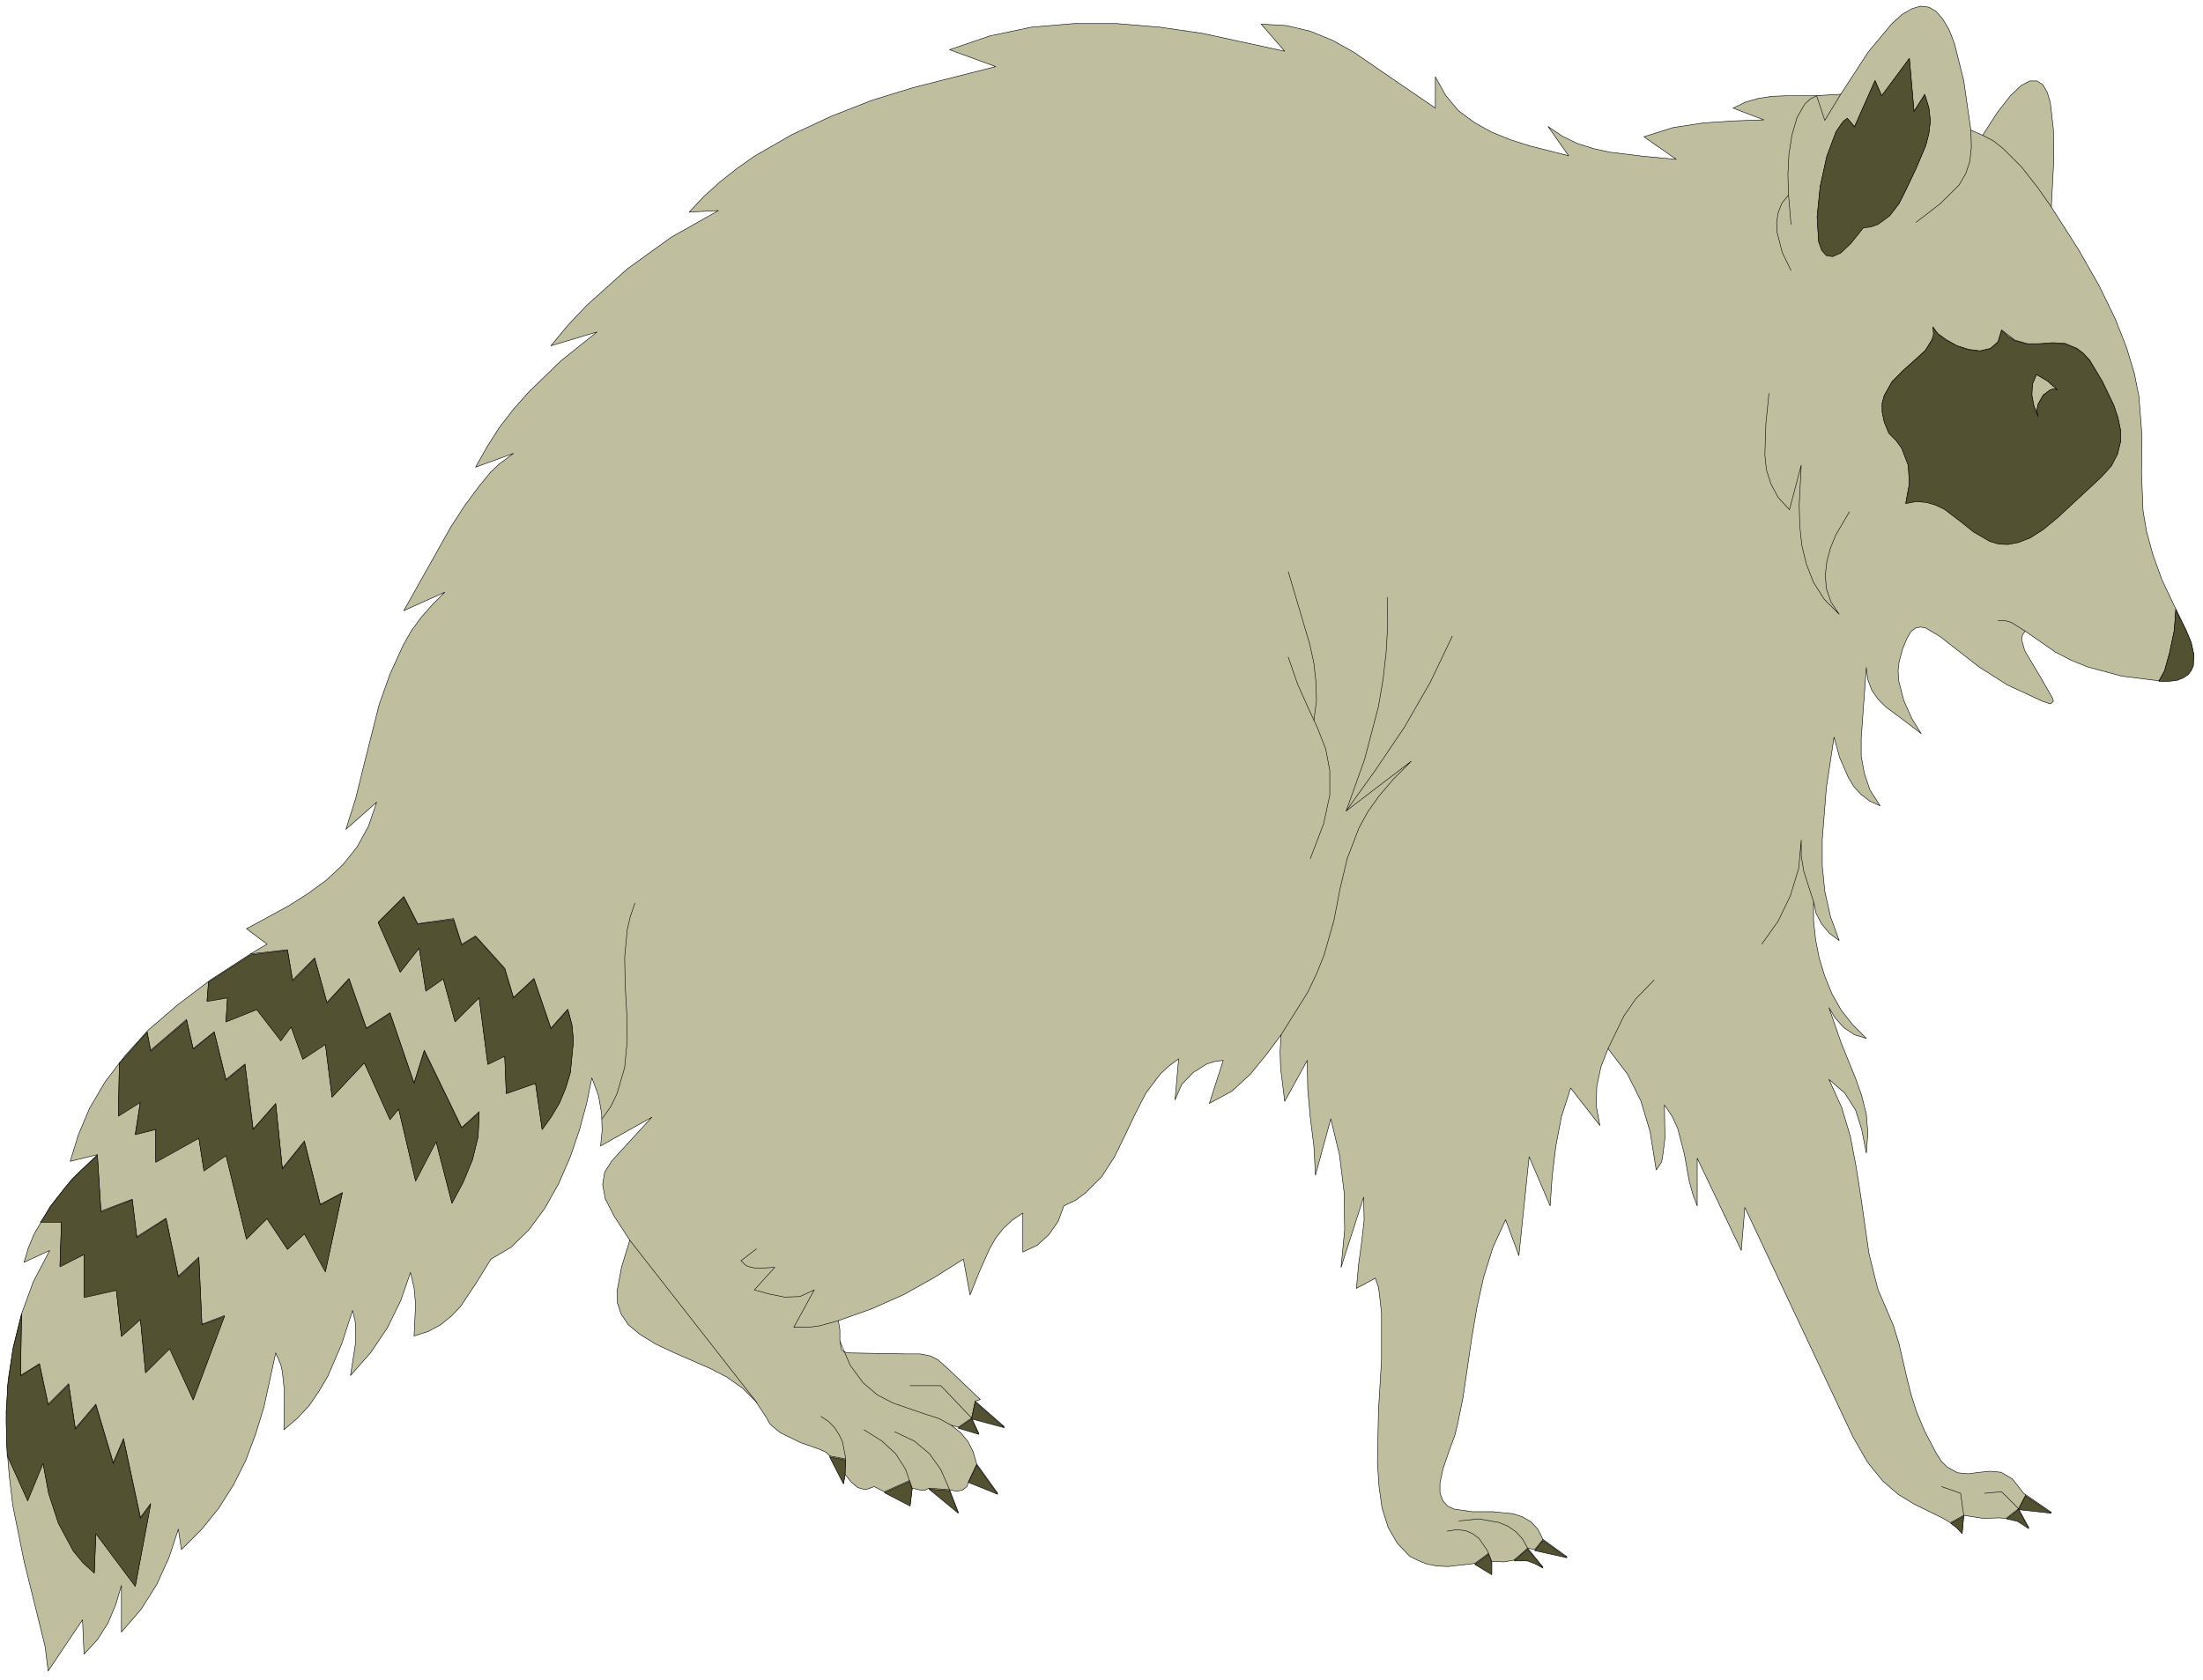 <?xml version="1.0" encoding="UTF-8" standalone="no"?>
<svg
   xmlns:dc="http://purl.org/dc/elements/1.1/"
   xmlns:cc="http://creativecommons.org/ns#"
   xmlns:rdf="http://www.w3.org/1999/02/22-rdf-syntax-ns#"
   xmlns:svg="http://www.w3.org/2000/svg"
   xmlns="http://www.w3.org/2000/svg"
   xmlns:sodipodi="http://sodipodi.sourceforge.net/DTD/sodipodi-0.dtd"
   xmlns:inkscape="http://www.inkscape.org/namespaces/inkscape"
   version="1.0"
   width="75.812mm"
   height="57.82mm"
   id="svg134"
   sodipodi:docname="CS000247.WMF">
  <sodipodi:namedview
     pagecolor="#ffffff"
     bordercolor="#666666"
     borderopacity="1"
     objecttolerance="10"
     gridtolerance="10"
     guidetolerance="10"
     inkscape:pageopacity="0"
     inkscape:pageshadow="2"
     inkscape:window-width="640"
     inkscape:window-height="480"
     id="namedview136" />
  <defs
     id="defs6">
    <clipPath
       clipPathUnits="userSpaceOnUse"
       id="clipWmfPath1">
      <path
         d="M 0,0 L 286.4,0 L 286.4,218.4 L 0,218.4 z"
         id="path2" />
    </clipPath>
    <pattern
       id="WMFhbasepattern"
       patternUnits="userSpaceOnUse"
       width="6"
       height="6"
       x="0"
       y="0" />
  </defs>
  <path
     style="fill:#bfbfa0;fill-rule:evenodd;fill-opacity:1;stroke:none;"
     clip-path="url(#clipWmfPath1)"
     d="  M 6.265,217.4   L 5.865,214.201   L 4.666,209.336   L 3.133,203.138   L 1.666,195.874   L 1.2,191.941   L 0.866,187.876   L 0.8,183.677   L 1.066,179.479   L 1.733,175.213   L 2.799,170.948   L 4.332,166.749   L 6.465,162.684   L 3.133,164.217   L 3.666,162.417   L 4.399,160.618   L 6.532,156.952   L 9.331,153.42   L 12.664,150.221   L 9.131,151.087   L 10.198,147.622   L 11.664,144.156   L 13.663,140.757   L 16.196,137.425   L 19.262,134.026   L 23.061,130.76   L 27.46,127.428   L 32.592,124.095   L 34.725,122.829   L 32.059,120.83   L 37.458,117.897   L 39.991,116.298   L 42.457,114.498   L 44.59,112.499   L 46.456,110.166   L 47.922,107.501   L 48.989,104.368   L 44.99,107.9   L 46.256,103.902   L 47.256,99.836   L 49.322,91.639   L 50.722,87.707   L 52.454,83.908   L 53.521,82.042   L 54.787,80.309   L 56.254,78.643   L 57.853,77.043   L 52.521,79.442   L 58.586,68.646   L 60.386,65.847   L 62.319,63.247   L 63.852,61.381   L 64.918,60.382   L 66.784,58.982   L 61.852,60.781   L 63.319,58.182   L 64.918,55.65   L 66.718,53.317   L 68.717,51.051   L 72.983,46.919   L 77.649,43.187   L 71.65,44.986   L 73.916,42.254   L 76.316,39.721   L 81.581,34.989   L 87.313,30.857   L 93.445,27.392   L 89.646,27.592   L 91.579,25.526   L 93.645,23.659   L 95.844,21.927   L 98.111,20.327   L 102.976,17.528   L 108.108,15.129   L 113.374,13.063   L 118.772,11.397   L 129.503,8.664   L 123.505,6.465   L 128.77,4.665   L 134.169,3.532   L 139.701,3.066   L 145.233,3.066   L 150.832,3.532   L 156.364,4.332   L 167.094,6.665   L 164.028,3.132   L 167.361,3.332   L 170.427,4.065   L 173.36,5.265   L 176.092,6.798   L 181.424,10.463   L 186.69,14.062   L 186.69,9.997   L 188.023,12.396   L 189.689,14.396   L 191.755,15.928   L 194.022,17.195   L 196.488,18.194   L 199.02,18.994   L 204.019,20.26   L 201.353,16.462   L 203.219,17.728   L 205.152,18.661   L 207.218,19.327   L 209.351,19.794   L 213.684,20.327   L 218.016,20.727   L 213.817,17.795   L 217.616,16.595   L 221.548,15.995   L 225.548,15.729   L 229.413,15.595   L 225.414,14.062   L 227.08,13.263   L 228.747,12.796   L 230.48,12.53   L 232.279,12.463   L 235.878,12.463   L 239.411,12.263   L 243.01,6.731   L 246.076,3.066   L 247.409,1.866   L 248.675,1.133   L 249.809,0.8   L 250.875,0.933   L 251.808,1.466   L 252.675,2.466   L 253.474,3.799   L 254.208,5.665   L 255.407,10.463   L 256.34,16.928   L 257.873,17.595   L 259.806,14.596   L 261.472,12.463   L 262.872,11.13   L 264.005,10.53   L 264.938,10.53   L 265.672,10.997   L 266.271,11.996   L 266.671,13.329   L 267.071,16.795   L 267.138,20.594   L 266.805,26.925   L 270.337,32.457   L 273.07,37.255   L 275.136,41.521   L 276.602,45.253   L 277.602,48.585   L 278.202,51.584   L 278.602,56.783   L 278.535,61.515   L 278.735,66.446   L 279.202,69.179   L 280.002,72.111   L 281.201,75.444   L 283.001,79.242   L 284.334,81.975   L 285,83.574   L 285.334,85.107   L 285.267,86.574   L 285,87.173   L 284.6,87.707   L 284.001,88.106   L 283.201,88.44   L 282.134,88.573   L 280.801,88.573   L 276.002,87.973   L 271.537,86.774   L 269.404,85.907   L 267.338,84.841   L 263.405,82.108   L 263.072,82.575   L 262.939,83.175   L 263.339,84.641   L 265.405,88.106   L 267.005,90.906   L 267.071,91.239   L 266.871,91.439   L 266.671,91.572   L 265.672,91.239   L 261.073,89.106   L 257.407,86.774   L 252.275,82.775   L 250.475,81.708   L 249.809,81.575   L 249.142,81.708   L 248.542,82.175   L 248.009,83.108   L 247.476,84.374   L 247.009,86.107   L 246.876,87.24   L 246.943,88.506   L 247.609,91.106   L 248.675,93.505   L 249.875,95.438   L 247.609,93.705   L 245.276,91.972   L 244.276,90.972   L 243.477,89.839   L 242.943,88.44   L 242.744,86.84   L 242.41,91.439   L 242.077,96.037   L 242.077,98.37   L 242.477,100.569   L 243.21,102.769   L 244.543,104.835   L 243.21,104.235   L 242.077,103.368   L 241.144,102.369   L 240.411,101.169   L 239.278,98.57   L 238.544,95.904   L 237.545,102.502   L 237.012,109.233   L 237.012,112.632   L 237.345,115.965   L 238.078,119.23   L 239.211,122.363   L 237.945,121.43   L 236.945,120.23   L 236.212,118.83   L 235.878,117.298   L 235.878,119.763   L 236.145,122.229   L 236.612,124.629   L 237.345,127.028   L 238.278,129.294   L 239.478,131.427   L 241.011,133.359   L 242.744,135.092   L 241.211,134.626   L 239.811,133.693   L 238.678,132.426   L 237.878,131.093   L 239.478,135.692   L 241.344,140.291   L 242.144,142.556   L 242.744,144.956   L 242.943,147.422   L 242.744,150.021   L 242.144,146.955   L 241.344,144.423   L 239.944,142.223   L 237.878,140.424   L 239.544,144.089   L 240.677,147.888   L 241.41,151.754   L 242.01,155.553   L 243.077,163.017   L 243.943,166.549   L 244.276,167.815   L 245.143,169.815   L 246.276,172.481   L 247.009,174.88   L 248.009,179.212   L 248.542,181.345   L 249.275,183.677   L 250.342,186.21   L 251.875,189.142   L 252.541,190.142   L 253.274,190.875   L 254.607,191.608   L 256.007,191.741   L 257.473,191.542   L 258.873,191.408   L 260.273,191.542   L 261.739,192.408   L 263.205,194.274   L 266.805,196.74   L 262.539,196.273   L 263.872,198.739   L 262.872,198.006   L 261.872,197.606   L 260.006,197.473   L 257.94,197.54   L 255.407,197.14   L 255.207,199.406   L 254.074,198.339   L 252.608,197.473   L 248.942,195.674   L 246.876,194.407   L 244.876,192.675   L 242.877,190.209   L 241.011,186.943   L 226.947,157.085   L 226.481,162.684   L 220.749,150.687   L 220.749,156.885   L 220.149,155.286   L 219.682,153.553   L 219.082,150.154   L 218.216,146.822   L 217.483,145.222   L 216.483,143.756   L 216.55,148.088   L 216.283,150.221   L 216.15,151.021   L 216.083,151.221   L 215.417,152.22   L 214.617,147.222   L 213.417,143.223   L 211.684,139.757   L 209.151,136.425   L 208.218,138.824   L 207.685,141.357   L 207.618,143.889   L 208.085,146.422   L 204.286,141.557   L 203.086,145.289   L 202.353,149.154   L 201.886,153.02   L 201.62,156.885   L 198.887,150.487   L 197.554,163.35   L 195.821,158.685   L 194.155,162.35   L 192.955,166.216   L 192.089,170.148   L 191.422,174.08   L 190.289,181.811   L 189.556,185.41   L 189.223,186.743   L 188.489,188.742   L 187.69,191.075   L 187.29,192.941   L 187.29,194.274   L 187.69,195.274   L 188.29,195.94   L 189.156,196.34   L 191.489,196.673   L 194.155,196.673   L 196.821,196.94   L 198.021,197.34   L 199.154,198.006   L 200.02,198.939   L 200.687,200.272   L 203.819,202.538   L 198.687,201.405   L 200.687,203.871   L 199.62,203.271   L 198.687,203.005   L 197.087,202.938   L 195.621,203.205   L 194.022,203.138   L 194.022,204.738   L 191.822,203.405   L 188.356,203.804   L 186.89,203.738   L 185.557,203.471   L 184.424,203.005   L 183.357,202.472   L 181.758,200.805   L 180.558,198.739   L 179.758,196.207   L 179.358,193.341   L 179.158,190.209   L 179.292,183.544   L 179.692,176.879   L 179.692,170.881   L 179.425,168.415   L 179.292,167.482   L 178.892,166.283   L 176.426,167.616   L 176.692,164.616   L 177.092,161.684   L 177.425,158.752   L 177.359,155.752   L 174.426,164.883   L 174.893,160.018   L 174.826,155.153   L 174.226,150.287   L 173.093,145.556   L 171.094,152.887   L 170.894,149.154   L 170.427,145.422   L 170.094,141.757   L 170.027,137.958   L 167.094,143.29   L 166.561,138.958   L 166.495,136.825   L 166.628,134.626   L 164.695,137.225   L 162.629,139.757   L 160.229,141.957   L 157.297,143.556   L 159.096,137.958   L 158.03,138.091   L 156.963,138.424   L 155.164,139.557   L 153.698,141.09   L 152.831,143.09   L 153.298,137.758   L 152.031,138.691   L 150.898,139.757   L 149.032,142.223   L 147.632,144.956   L 146.299,147.755   L 144.966,150.487   L 143.3,153.087   L 141.167,155.219   L 139.901,156.152   L 138.368,156.885   L 137.635,158.885   L 136.435,160.618   L 134.902,162.017   L 133.036,162.884   L 133.036,157.819   L 131.636,158.752   L 130.503,159.818   L 129.503,161.084   L 128.703,162.484   L 127.37,165.483   L 126.171,168.482   L 125.304,163.817   L 121.505,166.216   L 117.573,168.415   L 113.374,170.281   L 109.041,171.814   L 109.241,173.014   L 109.241,174.413   L 109.441,175.546   L 109.774,175.88   L 110.374,176.013   L 117.773,176.146   L 119.705,176.146   L 121.038,176.413   L 122.038,176.946   L 123.238,178.012   L 127.504,182.078   L 126.837,182.278   L 130.636,185.61   L 126.371,184.477   L 127.304,186.476   L 123.705,185.41   L 124.971,186.41   L 125.904,187.543   L 126.571,188.876   L 127.037,190.475   L 129.77,194.274   L 125.971,192.741   L 125.771,193.408   L 125.171,193.874   L 124.371,194.007   L 123.505,193.808   L 124.638,196.74   L 120.839,193.608   L 120.305,193.874   L 119.772,193.874   L 118.639,193.608   L 118.372,195.807   L 113.707,193.408   L 112.574,193.808   L 111.574,193.541   L 110.708,192.808   L 109.908,191.808   L 109.708,192.941   L 107.908,189.409   L 107.442,188.942   L 106.575,188.542   L 104.109,187.676   L 101.51,186.41   L 100.443,185.543   L 100.11,185.21   L 99.71,184.477   L 98.31,182.344   L 96.578,180.612   L 94.511,179.145   L 92.312,178.012   L 87.58,175.946   L 85.313,174.88   L 83.247,173.614   L 81.714,172.347   L 80.781,170.948   L 80.315,169.548   L 80.248,168.015   L 80.848,164.816   L 81.914,161.351   L 79.915,158.285   L 78.715,155.952   L 78.382,154.086   L 78.648,152.487   L 79.581,151.021   L 80.981,149.488   L 84.78,145.356   L 78.115,149.088   L 78.315,147.088   L 78.248,144.889   L 77.849,142.556   L 76.982,140.224   L 76.316,143.49   L 75.382,146.955   L 74.183,150.487   L 72.65,154.02   L 70.85,157.219   L 68.784,160.018   L 66.451,162.284   L 63.852,163.817   L 61.919,166.949   L 59.919,169.948   L 58.72,171.214   L 57.32,172.347   L 55.72,173.214   L 53.854,173.814   L 54.054,169.682   L 53.854,167.549   L 53.388,165.549   L 52.121,169.215   L 50.388,172.747   L 48.189,176.013   L 45.589,178.945   L 46.256,174.68   L 46.256,172.614   L 46.189,171.881   L 45.856,170.481   L 44.456,174.813   L 42.657,179.012   L 41.524,180.945   L 40.257,182.811   L 38.724,184.477   L 36.925,186.01   L 36.991,180.945   L 36.725,178.479   L 36.525,177.546   L 35.858,176.013   L 34.325,183.077   L 33.259,186.543   L 31.993,189.942   L 30.393,193.141   L 28.46,196.207   L 26.194,199.006   L 23.595,201.605   L 23.195,198.939   L 21.995,202.605   L 20.395,206.137   L 18.329,209.403   L 15.796,212.335   L 15.796,206.27   L 15.063,208.736   L 14.063,211.136   L 12.664,213.335   L 10.931,215.201   L 10.731,210.736   L 6.265,217.4  z "
     id="path8" />
  <path
     style="fill:none;stroke:#000000;stroke-width:0.067px;stroke-linecap:round;stroke-linejoin:round;stroke-miterlimit:4;stroke-dasharray:none;stroke-opacity:1;"
     clip-path="url(#clipWmfPath1)"
     d="  M 6.265,217.4   L 5.865,214.201   L 4.666,209.336   L 3.133,203.138   L 1.666,195.874   L 1.2,191.941   L 0.866,187.876   L 0.8,183.677   L 1.066,179.479   L 1.733,175.213   L 2.799,170.948   L 4.332,166.749   L 6.465,162.684   L 3.133,164.217   L 3.666,162.417   L 4.399,160.618   L 6.532,156.952   L 9.331,153.42   L 12.664,150.221   L 9.131,151.087   L 10.198,147.622   L 11.664,144.156   L 13.663,140.757   L 16.196,137.425   L 19.262,134.026   L 23.061,130.76   L 27.46,127.428   L 32.592,124.095   L 34.725,122.829   L 32.059,120.83   L 37.458,117.897   L 39.991,116.298   L 42.457,114.498   L 44.59,112.499   L 46.456,110.166   L 47.922,107.501   L 48.989,104.368   L 44.99,107.9   L 46.256,103.902   L 47.256,99.836   L 49.322,91.639   L 50.722,87.707   L 52.454,83.908   L 53.521,82.042   L 54.787,80.309   L 56.254,78.643   L 57.853,77.043   L 52.521,79.442   L 58.586,68.646   L 60.386,65.847   L 62.319,63.247   L 63.852,61.381   L 64.918,60.382   L 66.784,58.982   L 61.852,60.781   L 63.319,58.182   L 64.918,55.65   L 66.718,53.317   L 68.717,51.051   L 72.983,46.919   L 77.649,43.187   L 71.65,44.986   L 73.916,42.254   L 76.316,39.721   L 81.581,34.989   L 87.313,30.857   L 93.445,27.392   L 89.646,27.592   L 91.579,25.526   L 93.645,23.659   L 95.844,21.927   L 98.111,20.327   L 102.976,17.528   L 108.108,15.129   L 113.374,13.063   L 118.772,11.397   L 129.503,8.664   L 123.505,6.465   L 128.77,4.665   L 134.169,3.532   L 139.701,3.066   L 145.233,3.066   L 150.832,3.532   L 156.364,4.332   L 167.094,6.665   L 164.028,3.132   L 167.361,3.332   L 170.427,4.065   L 173.36,5.265   L 176.092,6.798   L 181.424,10.463   L 186.69,14.062   L 186.69,9.997   L 188.023,12.396   L 189.689,14.396   L 191.755,15.928   L 194.022,17.195   L 196.488,18.194   L 199.02,18.994   L 204.019,20.26   L 201.353,16.462   L 203.219,17.728   L 205.152,18.661   L 207.218,19.327   L 209.351,19.794   L 213.684,20.327   L 218.016,20.727   L 213.817,17.795   L 217.616,16.595   L 221.548,15.995   L 225.548,15.729   L 229.413,15.595   L 225.414,14.062   L 227.08,13.263   L 228.747,12.796   L 230.48,12.53   L 232.279,12.463   L 235.878,12.463   L 239.411,12.263   L 243.01,6.731   L 246.076,3.066   L 247.409,1.866   L 248.675,1.133   L 249.809,0.8   L 250.875,0.933   L 251.808,1.466   L 252.675,2.466   L 253.474,3.799   L 254.208,5.665   L 255.407,10.463   L 256.34,16.928   L 257.873,17.595   L 259.806,14.596   L 261.472,12.463   L 262.872,11.13   L 264.005,10.53   L 264.938,10.53   L 265.672,10.997   L 266.271,11.996   L 266.671,13.329   L 267.071,16.795   L 267.138,20.594   L 266.805,26.925   L 270.337,32.457   L 273.07,37.255   L 275.136,41.521   L 276.602,45.253   L 277.602,48.585   L 278.202,51.584   L 278.602,56.783   L 278.535,61.515   L 278.735,66.446   L 279.202,69.179   L 280.002,72.111   L 281.201,75.444   L 283.001,79.242   L 284.334,81.975   L 285,83.574   L 285.334,85.107   L 285.267,86.574   L 285,87.173   L 284.6,87.707   L 284.001,88.106   L 283.201,88.44   L 282.134,88.573   L 280.801,88.573   L 276.002,87.973   L 271.537,86.774   L 269.404,85.907   L 267.338,84.841   L 263.405,82.108   L 263.072,82.575   L 262.939,83.175   L 263.339,84.641   L 265.405,88.106   L 267.005,90.906   L 267.071,91.239   L 266.871,91.439   L 266.671,91.572   L 265.672,91.239   L 261.073,89.106   L 257.407,86.774   L 252.275,82.775   L 250.475,81.708   L 249.809,81.575   L 249.142,81.708   L 248.542,82.175   L 248.009,83.108   L 247.476,84.374   L 247.009,86.107   L 246.876,87.24   L 246.943,88.506   L 247.609,91.106   L 248.675,93.505   L 249.875,95.438   L 247.609,93.705   L 245.276,91.972   L 244.276,90.972   L 243.477,89.839   L 242.943,88.44   L 242.744,86.84   L 242.41,91.439   L 242.077,96.037   L 242.077,98.37   L 242.477,100.569   L 243.21,102.769   L 244.543,104.835   L 243.21,104.235   L 242.077,103.368   L 241.144,102.369   L 240.411,101.169   L 239.278,98.57   L 238.544,95.904   L 237.545,102.502   L 237.012,109.233   L 237.012,112.632   L 237.345,115.965   L 238.078,119.23   L 239.211,122.363   L 237.945,121.43   L 236.945,120.23   L 236.212,118.83   L 235.878,117.298   L 235.878,119.763   L 236.145,122.229   L 236.612,124.629   L 237.345,127.028   L 238.278,129.294   L 239.478,131.427   L 241.011,133.359   L 242.744,135.092   L 241.211,134.626   L 239.811,133.693   L 238.678,132.426   L 237.878,131.093   L 239.478,135.692   L 241.344,140.291   L 242.144,142.556   L 242.744,144.956   L 242.943,147.422   L 242.744,150.021   L 242.144,146.955   L 241.344,144.423   L 239.944,142.223   L 237.878,140.424   L 239.544,144.089   L 240.677,147.888   L 241.41,151.754   L 242.01,155.553   L 243.077,163.017   L 243.943,166.549   L 244.276,167.815   L 245.143,169.815   L 246.276,172.481   L 247.009,174.88   L 248.009,179.212   L 248.542,181.345   L 249.275,183.677   L 250.342,186.21   L 251.875,189.142   L 252.541,190.142   L 253.274,190.875   L 254.607,191.608   L 256.007,191.741   L 257.473,191.542   L 258.873,191.408   L 260.273,191.542   L 261.739,192.408   L 263.205,194.274   L 266.805,196.74   L 262.539,196.273   L 263.872,198.739   L 262.872,198.006   L 261.872,197.606   L 260.006,197.473   L 257.94,197.54   L 255.407,197.14   L 255.207,199.406   L 254.074,198.339   L 252.608,197.473   L 248.942,195.674   L 246.876,194.407   L 244.876,192.675   L 242.877,190.209   L 241.011,186.943   L 226.947,157.085   L 226.481,162.684   L 220.749,150.687   L 220.749,156.885   L 220.149,155.286   L 219.682,153.553   L 219.082,150.154   L 218.216,146.822   L 217.483,145.222   L 216.483,143.756   L 216.55,148.088   L 216.283,150.221   L 216.15,151.021   L 216.083,151.221   L 215.417,152.22   L 214.617,147.222   L 213.417,143.223   L 211.684,139.757   L 209.151,136.425   L 208.218,138.824   L 207.685,141.357   L 207.618,143.889   L 208.085,146.422   L 204.286,141.557   L 203.086,145.289   L 202.353,149.154   L 201.886,153.02   L 201.62,156.885   L 198.887,150.487   L 197.554,163.35   L 195.821,158.685   L 194.155,162.35   L 192.955,166.216   L 192.089,170.148   L 191.422,174.08   L 190.289,181.811   L 189.556,185.41   L 189.223,186.743   L 188.489,188.742   L 187.69,191.075   L 187.29,192.941   L 187.29,194.274   L 187.69,195.274   L 188.29,195.94   L 189.156,196.34   L 191.489,196.673   L 194.155,196.673   L 196.821,196.94   L 198.021,197.34   L 199.154,198.006   L 200.02,198.939   L 200.687,200.272   L 203.819,202.538   L 198.687,201.405   L 200.687,203.871   L 199.62,203.271   L 198.687,203.005   L 197.087,202.938   L 195.621,203.205   L 194.022,203.138   L 194.022,204.738   L 191.822,203.405   L 188.356,203.804   L 186.89,203.738   L 185.557,203.471   L 184.424,203.005   L 183.357,202.472   L 181.758,200.805   L 180.558,198.739   L 179.758,196.207   L 179.358,193.341   L 179.158,190.209   L 179.292,183.544   L 179.692,176.879   L 179.692,170.881   L 179.425,168.415   L 179.292,167.482   L 178.892,166.283   L 176.426,167.616   L 176.692,164.616   L 177.092,161.684   L 177.425,158.752   L 177.359,155.752   L 174.426,164.883   L 174.893,160.018   L 174.826,155.153   L 174.226,150.287   L 173.093,145.556   L 171.094,152.887   L 170.894,149.154   L 170.427,145.422   L 170.094,141.757   L 170.027,137.958   L 167.094,143.29   L 166.561,138.958   L 166.495,136.825   L 166.628,134.626   L 164.695,137.225   L 162.629,139.757   L 160.229,141.957   L 157.297,143.556   L 159.096,137.958   L 158.03,138.091   L 156.963,138.424   L 155.164,139.557   L 153.698,141.09   L 152.831,143.09   L 153.298,137.758   L 152.031,138.691   L 150.898,139.757   L 149.032,142.223   L 147.632,144.956   L 146.299,147.755   L 144.966,150.487   L 143.3,153.087   L 141.167,155.219   L 139.901,156.152   L 138.368,156.885   L 137.635,158.885   L 136.435,160.618   L 134.902,162.017   L 133.036,162.884   L 133.036,157.819   L 131.636,158.752   L 130.503,159.818   L 129.503,161.084   L 128.703,162.484   L 127.37,165.483   L 126.171,168.482   L 125.304,163.817   L 121.505,166.216   L 117.573,168.415   L 113.374,170.281   L 109.041,171.814   L 109.241,173.014   L 109.241,174.413   L 109.441,175.546   L 109.774,175.88   L 110.374,176.013   L 117.773,176.146   L 119.705,176.146   L 121.038,176.413   L 122.038,176.946   L 123.238,178.012   L 127.504,182.078   L 126.837,182.278   L 130.636,185.61   L 126.371,184.477   L 127.304,186.476   L 123.705,185.41   L 124.971,186.41   L 125.904,187.543   L 126.571,188.876   L 127.037,190.475   L 129.77,194.274   L 125.971,192.741   L 125.771,193.408   L 125.171,193.874   L 124.371,194.007   L 123.505,193.808   L 124.638,196.74   L 120.839,193.608   L 120.305,193.874   L 119.772,193.874   L 118.639,193.608   L 118.372,195.807   L 113.707,193.408   L 112.574,193.808   L 111.574,193.541   L 110.708,192.808   L 109.908,191.808   L 109.708,192.941   L 107.908,189.409   L 107.442,188.942   L 106.575,188.542   L 104.109,187.676   L 101.51,186.41   L 100.443,185.543   L 100.11,185.21   L 99.71,184.477   L 98.31,182.344   L 96.578,180.612   L 94.511,179.145   L 92.312,178.012   L 87.58,175.946   L 85.313,174.88   L 83.247,173.614   L 81.714,172.347   L 80.781,170.948   L 80.315,169.548   L 80.248,168.015   L 80.848,164.816   L 81.914,161.351   L 79.915,158.285   L 78.715,155.952   L 78.382,154.086   L 78.648,152.487   L 79.581,151.021   L 80.981,149.488   L 84.78,145.356   L 78.115,149.088   L 78.315,147.088   L 78.248,144.889   L 77.849,142.556   L 76.982,140.224   L 76.316,143.49   L 75.382,146.955   L 74.183,150.487   L 72.65,154.02   L 70.85,157.219   L 68.784,160.018   L 66.451,162.284   L 63.852,163.817   L 61.919,166.949   L 59.919,169.948   L 58.72,171.214   L 57.32,172.347   L 55.72,173.214   L 53.854,173.814   L 54.054,169.682   L 53.854,167.549   L 53.388,165.549   L 52.121,169.215   L 50.388,172.747   L 48.189,176.013   L 45.589,178.945   L 46.256,174.68   L 46.256,172.614   L 46.189,171.881   L 45.856,170.481   L 44.456,174.813   L 42.657,179.012   L 41.524,180.945   L 40.257,182.811   L 38.724,184.477   L 36.925,186.01   L 36.991,180.945   L 36.725,178.479   L 36.525,177.546   L 35.858,176.013   L 34.325,183.077   L 33.259,186.543   L 31.993,189.942   L 30.393,193.141   L 28.46,196.207   L 26.194,199.006   L 23.595,201.605   L 23.195,198.939   L 21.995,202.605   L 20.395,206.137   L 18.329,209.403   L 15.796,212.335   L 15.796,206.27   L 15.063,208.736   L 14.063,211.136   L 12.664,213.335   L 10.931,215.201   L 10.731,210.736   L 6.265,217.4  z "
     id="path10" />
  <path
     style="fill:none;stroke:#000000;stroke-width:0.067px;stroke-linecap:round;stroke-linejoin:round;stroke-miterlimit:4;stroke-dasharray:none;stroke-opacity:1;"
     clip-path="url(#clipWmfPath1)"
     d="  M 2.799,170.948   L 2.666,178.945   L 5.132,177.413   L 6.265,182.678   L 8.931,180.012   L 9.798,185.81   L 12.464,182.678   L 14.73,190.275   L 16.063,187.143   L 18.262,197.406   L 19.595,195.607   L 17.596,206.27   L 12.464,199.406   L 12.264,204.538   L 10.797,203.205   L 9.531,201.672   L 7.598,198.073   L 6.332,194.207   L 5.599,190.275   L 3.599,195.14   L 0.933,189.276  "
     id="path12" />
  <path
     style="fill:none;stroke:#000000;stroke-width:0.067px;stroke-linecap:round;stroke-linejoin:round;stroke-miterlimit:4;stroke-dasharray:none;stroke-opacity:1;"
     clip-path="url(#clipWmfPath1)"
     d="  M 5.265,158.885   L 7.998,158.885   L 7.798,164.683   L 10.931,163.15   L 10.931,168.682   L 15.13,167.815   L 15.796,173.814   L 18.262,171.548   L 18.929,178.479   L 22.062,175.346   L 25.127,182.078   L 29.193,171.148   L 26.261,172.281   L 25.861,163.55   L 23.195,166.016   L 21.595,158.485   L 17.796,160.884   L 17.196,156.019   L 13.13,157.552   L 12.664,150.221  "
     id="path14" />
  <path
     style="fill:none;stroke:#000000;stroke-width:0.067px;stroke-linecap:round;stroke-linejoin:round;stroke-miterlimit:4;stroke-dasharray:none;stroke-opacity:1;"
     clip-path="url(#clipWmfPath1)"
     d="  M 15.53,138.224   L 15.396,145.089   L 18.262,143.29   L 17.596,147.555   L 20.262,146.889   L 20.262,151.087   L 25.861,148.022   L 26.527,152.22   L 29.393,150.221   L 32.059,161.151   L 34.725,158.485   L 37.391,162.484   L 39.591,160.418   L 42.323,165.35   L 44.523,155.153   L 41.657,156.686   L 39.591,148.421   L 36.725,152.02   L 35.858,143.556   L 32.926,146.889   L 31.859,138.424   L 29.393,140.424   L 27.86,134.226   L 25.127,136.425   L 24.261,132.626   L 19.595,136.625   L 19.129,134.226  "
     id="path16" />
  <path
     style="fill:none;stroke:#000000;stroke-width:0.067px;stroke-linecap:round;stroke-linejoin:round;stroke-miterlimit:4;stroke-dasharray:none;stroke-opacity:1;"
     clip-path="url(#clipWmfPath1)"
     d="  M 32.592,124.095   L 37.391,123.562   L 38.058,127.494   L 40.924,124.629   L 42.523,130.427   L 45.389,127.294   L 47.656,133.759   L 50.722,131.76   L 53.854,140.89   L 55.187,136.625   L 60.053,146.689   L 62.319,144.623   L 62.186,147.822   L 61.452,150.821   L 60.253,153.686   L 58.786,156.486   L 56.72,148.421   L 54.054,153.553   L 51.855,144.223   L 50.722,145.556   L 47.389,138.224   L 43.19,142.69   L 42.323,135.759   L 39.391,137.758   L 37.858,133.493   L 36.525,135.292   L 33.392,131.293   L 29.393,132.893   L 29.593,129.76   L 26.927,130.16   L 27.127,127.694  "
     id="path18" />
  <path
     style="fill:none;stroke:#000000;stroke-width:0.067px;stroke-linecap:round;stroke-linejoin:round;stroke-miterlimit:4;stroke-dasharray:none;stroke-opacity:1;"
     clip-path="url(#clipWmfPath1)"
     d="  M 49.189,119.963   L 52.521,116.631   L 54.321,120.163   L 58.986,119.497   L 60.053,122.829   L 61.852,121.763   L 65.651,125.962   L 66.784,129.76   L 69.451,127.294   L 71.65,133.759   L 73.849,131.293   L 74.383,133.293   L 74.583,135.359   L 74.183,139.491   L 73.583,141.49   L 72.783,143.423   L 71.717,145.222   L 70.517,146.889   L 69.65,140.89   L 65.851,142.223   L 65.651,137.291   L 63.452,138.424   L 62.319,129.76   L 59.186,132.893   L 57.653,127.294   L 55.387,128.827   L 54.521,123.296   L 52.055,126.428   L 49.189,119.963  z "
     id="path20" />
  <path
     style="fill:none;stroke:#000000;stroke-width:0.067px;stroke-linecap:round;stroke-linejoin:round;stroke-miterlimit:4;stroke-dasharray:none;stroke-opacity:1;"
     clip-path="url(#clipWmfPath1)"
     d="  M 82.581,117.497   L 81.981,119.23   L 81.581,120.963   L 81.248,124.562   L 81.314,128.161   L 81.514,131.76   L 81.581,135.359   L 81.248,138.891   L 80.248,142.29   L 79.448,143.956   L 78.315,145.556  "
     id="path22" />
  <path
     style="fill:none;stroke:#000000;stroke-width:0.067px;stroke-linecap:round;stroke-linejoin:round;stroke-miterlimit:4;stroke-dasharray:none;stroke-opacity:1;"
     clip-path="url(#clipWmfPath1)"
     d="  M 81.914,161.351   L 98.444,182.478  "
     id="path24" />
  <path
     style="fill:none;stroke:#000000;stroke-width:0.067px;stroke-linecap:round;stroke-linejoin:round;stroke-miterlimit:4;stroke-dasharray:none;stroke-opacity:1;"
     clip-path="url(#clipWmfPath1)"
     d="  M 106.775,184.277   L 107.775,184.944   L 108.508,185.677   L 109.108,186.61   L 109.575,187.543   L 109.974,189.609   L 109.908,191.808  "
     id="path26" />
  <path
     style="fill:none;stroke:#000000;stroke-width:0.067px;stroke-linecap:round;stroke-linejoin:round;stroke-miterlimit:4;stroke-dasharray:none;stroke-opacity:1;"
     clip-path="url(#clipWmfPath1)"
     d="  M 107.908,189.409   L 109.974,189.809  "
     id="path28" />
  <path
     style="fill:none;stroke:#000000;stroke-width:0.067px;stroke-linecap:round;stroke-linejoin:round;stroke-miterlimit:4;stroke-dasharray:none;stroke-opacity:1;"
     clip-path="url(#clipWmfPath1)"
     d="  M 115.04,194.074   L 118.306,192.608  "
     id="path30" />
  <path
     style="fill:none;stroke:#000000;stroke-width:0.067px;stroke-linecap:round;stroke-linejoin:round;stroke-miterlimit:4;stroke-dasharray:none;stroke-opacity:1;"
     clip-path="url(#clipWmfPath1)"
     d="  M 118.639,193.608   L 117.773,191.142   L 116.506,189.142   L 114.707,187.476   L 112.374,186.01  "
     id="path32" />
  <path
     style="fill:none;stroke:#000000;stroke-width:0.067px;stroke-linecap:round;stroke-linejoin:round;stroke-miterlimit:4;stroke-dasharray:none;stroke-opacity:1;"
     clip-path="url(#clipWmfPath1)"
     d="  M 116.373,186.276   L 118.906,187.476   L 120.905,189.142   L 122.372,191.208   L 123.505,193.808   L 120.839,193.608  "
     id="path34" />
  <path
     style="fill:none;stroke:#000000;stroke-width:0.067px;stroke-linecap:round;stroke-linejoin:round;stroke-miterlimit:4;stroke-dasharray:none;stroke-opacity:1;"
     clip-path="url(#clipWmfPath1)"
     d="  M 125.971,192.741   L 127.037,190.475  "
     id="path36" />
  <path
     style="fill:none;stroke:#000000;stroke-width:0.067px;stroke-linecap:round;stroke-linejoin:round;stroke-miterlimit:4;stroke-dasharray:none;stroke-opacity:1;"
     clip-path="url(#clipWmfPath1)"
     d="  M 126.837,182.278   L 126.371,184.477   L 124.638,185.677  "
     id="path38" />
  <path
     style="fill:none;stroke:#000000;stroke-width:0.067px;stroke-linecap:round;stroke-linejoin:round;stroke-miterlimit:4;stroke-dasharray:none;stroke-opacity:1;"
     clip-path="url(#clipWmfPath1)"
     d="  M 126.371,184.477   L 122.372,180.278   L 118.372,180.278  "
     id="path40" />
  <path
     style="fill:none;stroke:#000000;stroke-width:0.067px;stroke-linecap:round;stroke-linejoin:round;stroke-miterlimit:4;stroke-dasharray:none;stroke-opacity:1;"
     clip-path="url(#clipWmfPath1)"
     d="  M 123.705,185.41   L 122.105,184.544   L 120.239,183.944   L 116.173,182.544   L 114.107,181.478   L 112.241,179.878   L 110.574,177.612   L 109.241,174.48  "
     id="path42" />
  <path
     style="fill:none;stroke:#000000;stroke-width:0.067px;stroke-linecap:round;stroke-linejoin:round;stroke-miterlimit:4;stroke-dasharray:none;stroke-opacity:1;"
     clip-path="url(#clipWmfPath1)"
     d="  M 109.041,171.814   L 106.642,172.481   L 105.176,172.681   L 103.243,172.681   L 105.909,167.815   L 104.042,168.682   L 102.043,168.749   L 100.043,168.349   L 98.111,167.815   L 100.777,164.883   L 98.377,165.016   L 97.244,164.75   L 96.911,164.55   L 96.378,164.017   L 98.377,162.484  "
     id="path44" />
  <path
     style="fill:none;stroke:#000000;stroke-width:0.067px;stroke-linecap:round;stroke-linejoin:round;stroke-miterlimit:4;stroke-dasharray:none;stroke-opacity:1;"
     clip-path="url(#clipWmfPath1)"
     d="  M 166.628,134.626   L 170.094,129.094   L 171.293,126.561   L 172.227,124.229   L 173.493,119.763   L 174.293,115.631   L 175.226,111.699   L 176.759,107.7   L 177.892,105.634   L 179.358,103.568   L 181.224,101.369   L 183.557,99.036   L 175.093,105.501   L 178.958,100.103   L 182.691,94.571   L 186.023,88.773   L 188.889,82.775  "
     id="path46" />
  <path
     style="fill:none;stroke:#000000;stroke-width:0.067px;stroke-linecap:round;stroke-linejoin:round;stroke-miterlimit:4;stroke-dasharray:none;stroke-opacity:1;"
     clip-path="url(#clipWmfPath1)"
     d="  M 180.425,77.71   L 180.491,81.309   L 180.291,84.841   L 179.891,88.373   L 179.292,91.905   L 177.492,98.77   L 175.093,105.501  "
     id="path48" />
  <path
     style="fill:none;stroke:#000000;stroke-width:0.067px;stroke-linecap:round;stroke-linejoin:round;stroke-miterlimit:4;stroke-dasharray:none;stroke-opacity:1;"
     clip-path="url(#clipWmfPath1)"
     d="  M 170.427,111.699   L 172.16,107.167   L 172.96,103.435   L 172.96,100.236   L 172.427,97.437   L 171.36,94.704   L 170.094,91.972   L 168.761,88.973   L 167.561,85.507  "
     id="path50" />
  <path
     style="fill:none;stroke:#000000;stroke-width:0.067px;stroke-linecap:round;stroke-linejoin:round;stroke-miterlimit:4;stroke-dasharray:none;stroke-opacity:1;"
     clip-path="url(#clipWmfPath1)"
     d="  M 170.894,93.705   L 171.227,91.172   L 171.16,88.706   L 170.894,86.307   L 170.36,83.841   L 168.961,79.109   L 167.561,74.377  "
     id="path52" />
  <path
     style="fill:none;stroke:#000000;stroke-width:0.067px;stroke-linecap:round;stroke-linejoin:round;stroke-miterlimit:4;stroke-dasharray:none;stroke-opacity:1;"
     clip-path="url(#clipWmfPath1)"
     d="  M 215.15,127.494   L 212.75,129.96   L 211.218,132.16   L 209.151,136.425  "
     id="path54" />
  <path
     style="fill:none;stroke:#000000;stroke-width:0.067px;stroke-linecap:round;stroke-linejoin:round;stroke-miterlimit:4;stroke-dasharray:none;stroke-opacity:1;"
     clip-path="url(#clipWmfPath1)"
     d="  M 188.223,199.206   L 189.489,199.006   L 190.622,199.139   L 191.555,199.539   L 192.355,200.139   L 193.422,201.672   L 194.022,203.138  "
     id="path56" />
  <path
     style="fill:none;stroke:#000000;stroke-width:0.067px;stroke-linecap:round;stroke-linejoin:round;stroke-miterlimit:4;stroke-dasharray:none;stroke-opacity:1;"
     clip-path="url(#clipWmfPath1)"
     d="  M 193.622,202.072   L 191.822,203.405  "
     id="path58" />
  <path
     style="fill:none;stroke:#000000;stroke-width:0.067px;stroke-linecap:round;stroke-linejoin:round;stroke-miterlimit:4;stroke-dasharray:none;stroke-opacity:1;"
     clip-path="url(#clipWmfPath1)"
     d="  M 196.954,202.938   L 198.687,201.405   L 198.021,200.206   L 197.154,199.273   L 196.088,198.539   L 194.955,198.073   L 192.355,197.606   L 189.756,197.873  "
     id="path60" />
  <path
     style="fill:none;stroke:#000000;stroke-width:0.067px;stroke-linecap:round;stroke-linejoin:round;stroke-miterlimit:4;stroke-dasharray:none;stroke-opacity:1;"
     clip-path="url(#clipWmfPath1)"
     d="  M 199.62,201.605   L 200.687,200.272  "
     id="path62" />
  <path
     style="fill:none;stroke:#000000;stroke-width:0.067px;stroke-linecap:round;stroke-linejoin:round;stroke-miterlimit:4;stroke-dasharray:none;stroke-opacity:1;"
     clip-path="url(#clipWmfPath1)"
     d="  M 252.541,193.408   L 255.007,194.274   L 255.407,197.14   L 253.741,198.073  "
     id="path64" />
  <path
     style="fill:none;stroke:#000000;stroke-width:0.067px;stroke-linecap:round;stroke-linejoin:round;stroke-miterlimit:4;stroke-dasharray:none;stroke-opacity:1;"
     clip-path="url(#clipWmfPath1)"
     d="  M 261.006,197.473   L 262.539,196.273   L 263.472,194.474  "
     id="path66" />
  <path
     style="fill:none;stroke:#000000;stroke-width:0.067px;stroke-linecap:round;stroke-linejoin:round;stroke-miterlimit:4;stroke-dasharray:none;stroke-opacity:1;"
     clip-path="url(#clipWmfPath1)"
     d="  M 262.539,196.273   L 260.339,194.074   L 258.14,194.274  "
     id="path68" />
  <path
     style="fill:none;stroke:#000000;stroke-width:0.067px;stroke-linecap:round;stroke-linejoin:round;stroke-miterlimit:4;stroke-dasharray:none;stroke-opacity:1;"
     clip-path="url(#clipWmfPath1)"
     d="  M 229.147,122.829   L 231.28,119.83   L 232.879,116.498   L 233.946,112.966   L 234.279,109.3   L 234.279,111.366   L 234.612,113.365   L 235.878,117.298  "
     id="path70" />
  <path
     style="fill:none;stroke:#000000;stroke-width:0.067px;stroke-linecap:round;stroke-linejoin:round;stroke-miterlimit:4;stroke-dasharray:none;stroke-opacity:1;"
     clip-path="url(#clipWmfPath1)"
     d="  M 230.08,51.184   L 229.68,55.117   L 229.547,59.182   L 229.747,61.115   L 230.346,62.981   L 231.28,64.714   L 232.746,66.313   L 234.279,60.515   L 234.012,65.647   L 234.079,68.312   L 234.345,70.912   L 234.945,73.378   L 235.878,75.777   L 237.278,77.976   L 239.211,79.909   L 238.145,78.309   L 237.545,76.577   L 237.411,74.844   L 237.611,73.044   L 238.078,71.312   L 238.744,69.645   L 240.544,66.58  "
     id="path72" />
  <path
     style="fill:none;stroke:#000000;stroke-width:0.067px;stroke-linecap:round;stroke-linejoin:round;stroke-miterlimit:4;stroke-dasharray:none;stroke-opacity:1;"
     clip-path="url(#clipWmfPath1)"
     d="  M 259.873,80.775   L 260.673,80.709   L 261.606,80.975   L 263.405,82.108  "
     id="path74" />
  <path
     style="fill:none;stroke:#000000;stroke-width:0.067px;stroke-linecap:round;stroke-linejoin:round;stroke-miterlimit:4;stroke-dasharray:none;stroke-opacity:1;"
     clip-path="url(#clipWmfPath1)"
     d="  M 280.801,88.573   L 281.534,87.24   L 282.201,84.841   L 282.801,81.975   L 283.001,79.242  "
     id="path76" />
  <path
     style="fill:none;stroke:#000000;stroke-width:0.067px;stroke-linecap:round;stroke-linejoin:round;stroke-miterlimit:4;stroke-dasharray:none;stroke-opacity:1;"
     clip-path="url(#clipWmfPath1)"
     d="  M 247.876,65.447   L 248.342,62.914   L 248.209,60.515   L 247.342,58.249   L 246.609,57.249   L 245.676,56.316   L 245.076,54.85   L 244.81,53.584   L 244.81,52.451   L 245.076,51.451   L 246.076,49.652   L 247.476,48.252   L 250.408,45.586   L 251.275,44.187   L 251.541,43.653   L 251.608,43.453   L 251.408,42.52   L 252.008,43.387   L 253.141,44.187   L 254.541,44.986   L 256.074,45.453   L 257.54,45.653   L 258.873,45.32   L 259.873,44.453   L 260.339,42.92   L 262.072,44.253   L 263.739,44.72   L 265.338,44.72   L 266.938,44.586   L 268.538,44.653   L 270.137,45.32   L 270.937,45.919   L 271.803,46.852   L 273.47,49.652   L 274.936,52.717   L 275.469,54.317   L 275.802,55.916   L 275.802,57.449   L 275.403,59.049   L 274.603,60.582   L 273.27,62.048   L 267.671,67.246   L 265.738,68.846   L 264.072,69.912   L 262.539,70.512   L 261.139,70.778   L 259.94,70.712   L 258.806,70.379   L 256.74,69.179   L 254.807,67.646   L 252.874,66.18   L 251.741,65.647   L 250.608,65.313   L 249.275,65.18   L 247.876,65.447  z "
     id="path78" />
  <path
     style="fill:none;stroke:#000000;stroke-width:0.067px;stroke-linecap:round;stroke-linejoin:round;stroke-miterlimit:4;stroke-dasharray:none;stroke-opacity:1;"
     clip-path="url(#clipWmfPath1)"
     d="  M 267.604,50.718   L 267.138,50.585   L 266.671,50.718   L 265.738,51.384   L 265.072,52.584   L 264.938,53.317   L 265.072,54.117   L 266.071,55.316   L 266.738,55.716   L 267.404,55.85   L 268.071,55.65   L 268.804,55.183   L 269.471,54.383   L 270.137,53.184   L 267.604,50.718   L 266.338,49.585   L 264.872,48.718   L 263.939,48.385  "
     id="path80" />
  <path
     style="fill:none;stroke:#000000;stroke-width:0.067px;stroke-linecap:round;stroke-linejoin:round;stroke-miterlimit:4;stroke-dasharray:none;stroke-opacity:1;"
     clip-path="url(#clipWmfPath1)"
     d="  M 264.872,48.718   L 264.338,49.985   L 264.272,51.384   L 264.538,52.784   L 265.072,54.117  "
     id="path82" />
  <path
     style="fill:none;stroke:#000000;stroke-width:0.067px;stroke-linecap:round;stroke-linejoin:round;stroke-miterlimit:4;stroke-dasharray:none;stroke-opacity:1;"
     clip-path="url(#clipWmfPath1)"
     d="  M 242.344,29.591   L 240.744,31.59   L 239.411,32.857   L 238.345,33.323   L 237.545,33.19   L 236.945,32.523   L 236.545,31.39   L 236.345,28.191   L 236.745,24.259   L 237.611,20.327   L 238.811,17.128   L 239.544,16.062   L 239.811,15.729   L 240.277,15.395   L 241.211,16.462   L 243.877,10.463   L 244.743,12.463   L 248.342,7.598   L 248.942,14.462   L 250.342,12.263   L 250.875,13.996   L 251.075,15.729   L 250.875,17.328   L 250.475,18.928   L 249.209,21.927   L 247.876,24.726   L 247.009,26.459   L 245.809,27.991   L 244.276,29.124   L 243.343,29.458   L 242.344,29.591  z "
     id="path84" />
  <path
     style="fill:none;stroke:#000000;stroke-width:0.067px;stroke-linecap:round;stroke-linejoin:round;stroke-miterlimit:4;stroke-dasharray:none;stroke-opacity:1;"
     clip-path="url(#clipWmfPath1)"
     d="  M 249.209,28.925   L 252.408,26.459   L 254.807,24.059   L 255.674,22.593   L 256.207,20.994   L 256.407,19.127   L 256.34,16.928  "
     id="path86" />
  <path
     style="fill:none;stroke:#000000;stroke-width:0.067px;stroke-linecap:round;stroke-linejoin:round;stroke-miterlimit:4;stroke-dasharray:none;stroke-opacity:1;"
     clip-path="url(#clipWmfPath1)"
     d="  M 257.873,17.595   L 259.273,18.328   L 260.539,19.327   L 262.939,21.727   L 265.072,24.459   L 266.805,26.925  "
     id="path88" />
  <path
     style="fill:none;stroke:#000000;stroke-width:0.067px;stroke-linecap:round;stroke-linejoin:round;stroke-miterlimit:4;stroke-dasharray:none;stroke-opacity:1;"
     clip-path="url(#clipWmfPath1)"
     d="  M 239.411,12.263   L 237.345,15.662   L 236.278,12.463   L 235.479,12.863   L 234.745,13.529   L 233.746,15.262   L 233.079,17.528   L 232.679,20.061   L 232.546,22.66   L 232.613,25.192   L 232.946,29.191  "
     id="path90" />
  <path
     style="fill:none;stroke:#000000;stroke-width:0.067px;stroke-linecap:round;stroke-linejoin:round;stroke-miterlimit:4;stroke-dasharray:none;stroke-opacity:1;"
     clip-path="url(#clipWmfPath1)"
     d="  M 232.613,25.392   L 231.746,26.459   L 231.28,27.658   L 231.08,28.925   L 231.146,30.257   L 231.813,32.857   L 232.946,35.189  "
     id="path92" />
  <path
     style="fill:#525233;fill-rule:evenodd;fill-opacity:1;stroke:none;"
     clip-path="url(#clipWmfPath1)"
     d="  M 0.933,189.342   L 0.8,184.877   L 1,180.278   L 1.666,175.613   L 2.799,171.014   L 2.666,179.012   L 5.132,177.479   L 6.265,182.811   L 8.931,180.145   L 9.798,185.943   L 12.464,182.811   L 14.73,190.409   L 16.063,187.276   L 18.262,197.54   L 19.595,195.74   L 17.596,206.404   L 12.464,199.539   L 12.264,204.671   L 10.797,203.338   L 9.531,201.805   L 7.598,198.206   L 6.332,194.341   L 5.599,190.409   L 3.599,195.274   L 0.933,189.342  z    M 5.265,159.018   L 6.798,156.686   L 8.531,154.42   L 10.531,152.287   L 12.664,150.354   L 13.13,157.685   L 17.196,156.086   L 17.796,161.018   L 21.595,158.552   L 23.195,166.149   L 25.861,163.683   L 26.261,172.347   L 29.193,171.281   L 25.127,182.144   L 22.062,175.48   L 18.929,178.612   L 18.262,171.681   L 15.796,173.88   L 15.13,167.882   L 10.931,168.815   L 10.931,163.217   L 7.798,164.816   L 7.998,159.018   L 5.265,159.018  z    M 15.53,138.358   L 19.129,134.292   L 19.595,136.758   L 24.261,132.759   L 25.127,136.492   L 27.86,134.292   L 29.393,140.557   L 31.859,138.491   L 32.926,146.955   L 35.858,143.623   L 36.725,152.087   L 39.591,148.555   L 41.657,156.752   L 44.523,155.219   L 42.323,165.483   L 39.591,160.551   L 37.391,162.55   L 34.725,158.552   L 32.059,161.217   L 29.393,150.354   L 26.527,152.354   L 25.861,148.088   L 20.262,151.221   L 20.262,146.955   L 17.596,147.622   L 18.262,143.423   L 15.396,145.222   L 15.53,138.358  z    M 27.127,127.761   L 32.592,124.229   L 37.391,123.629   L 38.058,127.628   L 40.924,124.695   L 42.523,130.494   L 45.389,127.361   L 47.656,133.826   L 50.722,131.826   L 53.854,140.957   L 55.187,136.758   L 60.053,146.755   L 62.319,144.756   L 62.186,147.888   L 61.452,150.887   L 60.253,153.82   L 58.786,156.552   L 56.72,148.555   L 54.054,153.686   L 51.855,144.289   L 50.722,145.689   L 47.389,138.291   L 43.19,142.756   L 42.323,135.892   L 39.391,137.825   L 37.858,133.626   L 36.525,135.425   L 33.392,131.36   L 29.393,132.959   L 29.593,129.827   L 26.927,130.294   L 27.127,127.761  z    M 49.189,120.03   L 52.521,116.698   L 54.321,120.23   L 58.986,119.63   L 60.053,122.962   L 61.852,121.829   L 65.651,126.095   L 66.784,129.827   L 69.451,127.361   L 71.65,133.826   L 73.849,131.36   L 74.383,133.359   L 74.583,135.425   L 74.183,139.557   L 73.583,141.557   L 72.783,143.49   L 71.717,145.289   L 70.517,146.955   L 69.65,140.957   L 65.851,142.29   L 65.651,137.425   L 63.452,138.491   L 62.319,129.827   L 59.186,132.959   L 57.653,127.361   L 55.387,128.961   L 54.521,123.362   L 52.055,126.495   L 49.189,120.03  z    M 109.974,189.942   L 109.908,191.941   L 109.708,193.074   L 107.908,189.542   L 109.974,189.942  z    M 115.04,194.207   L 118.306,192.741   L 118.639,193.741   L 118.372,195.94   L 115.04,194.207  z    M 120.839,193.741   L 123.505,193.941   L 124.638,196.873   L 120.839,193.741  z    M 125.971,192.874   L 127.037,190.608   L 129.77,194.407   L 125.971,192.874  z    M 124.638,185.81   L 126.371,184.61   L 126.837,182.411   L 130.636,185.743   L 126.371,184.61   L 127.304,186.61   L 124.638,185.81  z    M 191.822,203.538   L 193.622,202.205   L 194.022,203.271   L 194.022,204.871   L 191.822,203.538  z    M 196.954,203.071   L 198.687,201.538   L 200.687,204.004   L 199.554,203.405   L 198.62,203.071   L 196.954,203.071  z    M 199.62,201.738   L 200.687,200.406   L 203.819,202.671   L 199.62,201.738  z    M 253.741,198.206   L 255.407,197.273   L 255.207,199.539   L 254.541,198.806   L 253.741,198.206  z    M 261.006,197.606   L 262.539,196.407   L 263.472,194.607   L 266.805,196.873   L 262.539,196.407   L 263.872,198.873   L 262.406,197.94   L 261.006,197.606  z    M 280.801,88.64   L 281.534,87.307   L 282.201,84.907   L 282.801,82.042   L 283.001,79.309   L 284.334,82.042   L 285,83.641   L 285.334,85.174   L 285.267,86.64   L 285,87.24   L 284.6,87.773   L 284.001,88.173   L 283.201,88.506   L 282.134,88.64   L 280.801,88.64  z    M 247.876,65.513   L 248.342,62.981   L 248.209,60.582   L 247.342,58.316   L 246.609,57.316   L 245.676,56.383   L 245.076,54.917   L 244.81,53.65   L 244.81,52.451   L 245.076,51.451   L 246.076,49.718   L 247.476,48.252   L 249.009,46.919   L 250.408,45.653   L 251.275,44.253   L 251.475,43.453   L 251.408,42.587   L 252.008,43.387   L 253.141,44.253   L 254.541,44.986   L 256.074,45.519   L 257.54,45.653   L 258.873,45.386   L 259.873,44.52   L 260.339,42.987   L 261.206,43.787   L 262.072,44.32   L 263.739,44.786   L 266.938,44.653   L 268.538,44.72   L 270.137,45.386   L 270.937,45.986   L 271.803,46.919   L 273.47,49.718   L 274.936,52.784   L 275.469,54.383   L 275.802,55.983   L 275.802,57.516   L 275.403,59.115   L 274.603,60.648   L 273.27,62.114   L 267.671,67.313   L 265.738,68.912   L 264.072,69.979   L 262.539,70.578   L 261.139,70.845   L 259.94,70.778   L 258.806,70.445   L 256.74,69.246   L 254.807,67.713   L 252.874,66.246   L 251.741,65.713   L 250.608,65.38   L 249.275,65.247   L 247.876,65.513  z    M 265.072,54.183   L 264.538,52.851   L 264.272,51.451   L 264.338,49.985   L 264.872,48.718   L 266.338,49.585   L 267.604,50.718   L 267.138,50.585   L 266.671,50.718   L 265.738,51.451   L 265.072,52.651   L 264.938,53.384   L 265.072,54.183  z    M 242.344,29.658   L 240.744,31.657   L 239.411,32.923   L 238.345,33.39   L 237.545,33.257   L 236.945,32.59   L 236.545,31.457   L 236.345,28.258   L 236.745,24.259   L 237.611,20.327   L 238.811,17.128   L 239.544,16.062   L 239.811,15.729   L 240.277,15.395   L 241.211,16.528   L 243.877,10.53   L 244.743,12.463   L 248.342,7.598   L 248.942,14.529   L 250.342,12.33   L 250.875,14.062   L 251.075,15.729   L 250.875,17.395   L 250.475,18.928   L 249.209,21.927   L 247.876,24.726   L 247.009,26.459   L 245.809,28.058   L 244.276,29.191   L 243.343,29.524   L 242.344,29.658  z   "
     id="path94" />
  <path
     style="fill:none;stroke:#000000;stroke-width:0.067px;stroke-linecap:round;stroke-linejoin:round;stroke-miterlimit:4;stroke-dasharray:none;stroke-opacity:1;"
     clip-path="url(#clipWmfPath1)"
     d="  M 0.933,189.342   L 0.8,184.877   L 1,180.278   L 1.666,175.613   L 2.799,171.014   L 2.666,179.012   L 5.132,177.479   L 6.265,182.811   L 8.931,180.145   L 9.798,185.943   L 12.464,182.811   L 14.73,190.409   L 16.063,187.276   L 18.262,197.54   L 19.595,195.74   L 17.596,206.404   L 12.464,199.539   L 12.264,204.671   L 10.797,203.338   L 9.531,201.805   L 7.598,198.206   L 6.332,194.341   L 5.599,190.409   L 3.599,195.274   L 0.933,189.342  z "
     id="path96" />
  <path
     style="fill:none;stroke:#000000;stroke-width:0.067px;stroke-linecap:round;stroke-linejoin:round;stroke-miterlimit:4;stroke-dasharray:none;stroke-opacity:1;"
     clip-path="url(#clipWmfPath1)"
     d="  M 5.265,159.018   L 6.798,156.686   L 8.531,154.42   L 10.531,152.287   L 12.664,150.354   L 13.13,157.685   L 17.196,156.086   L 17.796,161.018   L 21.595,158.552   L 23.195,166.149   L 25.861,163.683   L 26.261,172.347   L 29.193,171.281   L 25.127,182.144   L 22.062,175.48   L 18.929,178.612   L 18.262,171.681   L 15.796,173.88   L 15.13,167.882   L 10.931,168.815   L 10.931,163.217   L 7.798,164.816   L 7.998,159.018   L 5.265,159.018  z "
     id="path98" />
  <path
     style="fill:none;stroke:#000000;stroke-width:0.067px;stroke-linecap:round;stroke-linejoin:round;stroke-miterlimit:4;stroke-dasharray:none;stroke-opacity:1;"
     clip-path="url(#clipWmfPath1)"
     d="  M 15.53,138.358   L 19.129,134.292   L 19.595,136.758   L 24.261,132.759   L 25.127,136.492   L 27.86,134.292   L 29.393,140.557   L 31.859,138.491   L 32.926,146.955   L 35.858,143.623   L 36.725,152.087   L 39.591,148.555   L 41.657,156.752   L 44.523,155.219   L 42.323,165.483   L 39.591,160.551   L 37.391,162.55   L 34.725,158.552   L 32.059,161.217   L 29.393,150.354   L 26.527,152.354   L 25.861,148.088   L 20.262,151.221   L 20.262,146.955   L 17.596,147.622   L 18.262,143.423   L 15.396,145.222   L 15.53,138.358  z "
     id="path100" />
  <path
     style="fill:none;stroke:#000000;stroke-width:0.067px;stroke-linecap:round;stroke-linejoin:round;stroke-miterlimit:4;stroke-dasharray:none;stroke-opacity:1;"
     clip-path="url(#clipWmfPath1)"
     d="  M 27.127,127.761   L 32.592,124.229   L 37.391,123.629   L 38.058,127.628   L 40.924,124.695   L 42.523,130.494   L 45.389,127.361   L 47.656,133.826   L 50.722,131.826   L 53.854,140.957   L 55.187,136.758   L 60.053,146.755   L 62.319,144.756   L 62.186,147.888   L 61.452,150.887   L 60.253,153.82   L 58.786,156.552   L 56.72,148.555   L 54.054,153.686   L 51.855,144.289   L 50.722,145.689   L 47.389,138.291   L 43.19,142.756   L 42.323,135.892   L 39.391,137.825   L 37.858,133.626   L 36.525,135.425   L 33.392,131.36   L 29.393,132.959   L 29.593,129.827   L 26.927,130.294   L 27.127,127.761  z "
     id="path102" />
  <path
     style="fill:none;stroke:#000000;stroke-width:0.067px;stroke-linecap:round;stroke-linejoin:round;stroke-miterlimit:4;stroke-dasharray:none;stroke-opacity:1;"
     clip-path="url(#clipWmfPath1)"
     d="  M 49.189,120.03   L 52.521,116.698   L 54.321,120.23   L 58.986,119.63   L 60.053,122.962   L 61.852,121.829   L 65.651,126.095   L 66.784,129.827   L 69.451,127.361   L 71.65,133.826   L 73.849,131.36   L 74.383,133.359   L 74.583,135.425   L 74.183,139.557   L 73.583,141.557   L 72.783,143.49   L 71.717,145.289   L 70.517,146.955   L 69.65,140.957   L 65.851,142.29   L 65.651,137.425   L 63.452,138.491   L 62.319,129.827   L 59.186,132.959   L 57.653,127.361   L 55.387,128.961   L 54.521,123.362   L 52.055,126.495   L 49.189,120.03  z "
     id="path104" />
  <path
     style="fill:none;stroke:#000000;stroke-width:0.067px;stroke-linecap:round;stroke-linejoin:round;stroke-miterlimit:4;stroke-dasharray:none;stroke-opacity:1;"
     clip-path="url(#clipWmfPath1)"
     d="  M 109.974,189.942   L 109.908,191.941   L 109.708,193.074   L 107.908,189.542   L 109.974,189.942  z "
     id="path106" />
  <path
     style="fill:none;stroke:#000000;stroke-width:0.067px;stroke-linecap:round;stroke-linejoin:round;stroke-miterlimit:4;stroke-dasharray:none;stroke-opacity:1;"
     clip-path="url(#clipWmfPath1)"
     d="  M 115.04,194.207   L 118.306,192.741   L 118.639,193.741   L 118.372,195.94   L 115.04,194.207  z "
     id="path108" />
  <path
     style="fill:none;stroke:#000000;stroke-width:0.067px;stroke-linecap:round;stroke-linejoin:round;stroke-miterlimit:4;stroke-dasharray:none;stroke-opacity:1;"
     clip-path="url(#clipWmfPath1)"
     d="  M 120.839,193.741   L 123.505,193.941   L 124.638,196.873   L 120.839,193.741  z "
     id="path110" />
  <path
     style="fill:none;stroke:#000000;stroke-width:0.067px;stroke-linecap:round;stroke-linejoin:round;stroke-miterlimit:4;stroke-dasharray:none;stroke-opacity:1;"
     clip-path="url(#clipWmfPath1)"
     d="  M 125.971,192.874   L 127.037,190.608   L 129.77,194.407   L 125.971,192.874  z "
     id="path112" />
  <path
     style="fill:none;stroke:#000000;stroke-width:0.067px;stroke-linecap:round;stroke-linejoin:round;stroke-miterlimit:4;stroke-dasharray:none;stroke-opacity:1;"
     clip-path="url(#clipWmfPath1)"
     d="  M 124.638,185.81   L 126.371,184.61   L 126.837,182.411   L 130.636,185.743   L 126.371,184.61   L 127.304,186.61   L 124.638,185.81  z "
     id="path114" />
  <path
     style="fill:none;stroke:#000000;stroke-width:0.067px;stroke-linecap:round;stroke-linejoin:round;stroke-miterlimit:4;stroke-dasharray:none;stroke-opacity:1;"
     clip-path="url(#clipWmfPath1)"
     d="  M 191.822,203.538   L 193.622,202.205   L 194.022,203.271   L 194.022,204.871   L 191.822,203.538  z "
     id="path116" />
  <path
     style="fill:none;stroke:#000000;stroke-width:0.067px;stroke-linecap:round;stroke-linejoin:round;stroke-miterlimit:4;stroke-dasharray:none;stroke-opacity:1;"
     clip-path="url(#clipWmfPath1)"
     d="  M 196.954,203.071   L 198.687,201.538   L 200.687,204.004   L 199.554,203.405   L 198.62,203.071   L 196.954,203.071  z "
     id="path118" />
  <path
     style="fill:none;stroke:#000000;stroke-width:0.067px;stroke-linecap:round;stroke-linejoin:round;stroke-miterlimit:4;stroke-dasharray:none;stroke-opacity:1;"
     clip-path="url(#clipWmfPath1)"
     d="  M 199.62,201.738   L 200.687,200.406   L 203.819,202.671   L 199.62,201.738  z "
     id="path120" />
  <path
     style="fill:none;stroke:#000000;stroke-width:0.067px;stroke-linecap:round;stroke-linejoin:round;stroke-miterlimit:4;stroke-dasharray:none;stroke-opacity:1;"
     clip-path="url(#clipWmfPath1)"
     d="  M 253.741,198.206   L 255.407,197.273   L 255.207,199.539   L 254.541,198.806   L 253.741,198.206  z "
     id="path122" />
  <path
     style="fill:none;stroke:#000000;stroke-width:0.067px;stroke-linecap:round;stroke-linejoin:round;stroke-miterlimit:4;stroke-dasharray:none;stroke-opacity:1;"
     clip-path="url(#clipWmfPath1)"
     d="  M 261.006,197.606   L 262.539,196.407   L 263.472,194.607   L 266.805,196.873   L 262.539,196.407   L 263.872,198.873   L 262.406,197.94   L 261.006,197.606  z "
     id="path124" />
  <path
     style="fill:none;stroke:#000000;stroke-width:0.067px;stroke-linecap:round;stroke-linejoin:round;stroke-miterlimit:4;stroke-dasharray:none;stroke-opacity:1;"
     clip-path="url(#clipWmfPath1)"
     d="  M 280.801,88.64   L 281.534,87.307   L 282.201,84.907   L 282.801,82.042   L 283.001,79.309   L 284.334,82.042   L 285,83.641   L 285.334,85.174   L 285.267,86.64   L 285,87.24   L 284.6,87.773   L 284.001,88.173   L 283.201,88.506   L 282.134,88.64   L 280.801,88.64  z "
     id="path126" />
  <path
     style="fill:none;stroke:#000000;stroke-width:0.067px;stroke-linecap:round;stroke-linejoin:round;stroke-miterlimit:4;stroke-dasharray:none;stroke-opacity:1;"
     clip-path="url(#clipWmfPath1)"
     d="  M 247.876,65.513   L 248.342,62.981   L 248.209,60.582   L 247.342,58.316   L 246.609,57.316   L 245.676,56.383   L 245.076,54.917   L 244.81,53.65   L 244.81,52.451   L 245.076,51.451   L 246.076,49.718   L 247.476,48.252   L 249.009,46.919   L 250.408,45.653   L 251.275,44.253   L 251.475,43.453   L 251.408,42.587   L 252.008,43.387   L 253.141,44.253   L 254.541,44.986   L 256.074,45.519   L 257.54,45.653   L 258.873,45.386   L 259.873,44.52   L 260.339,42.987   L 261.206,43.787   L 262.072,44.32   L 263.739,44.786   L 266.938,44.653   L 268.538,44.72   L 270.137,45.386   L 270.937,45.986   L 271.803,46.919   L 273.47,49.718   L 274.936,52.784   L 275.469,54.383   L 275.802,55.983   L 275.802,57.516   L 275.403,59.115   L 274.603,60.648   L 273.27,62.114   L 267.671,67.313   L 265.738,68.912   L 264.072,69.979   L 262.539,70.578   L 261.139,70.845   L 259.94,70.778   L 258.806,70.445   L 256.74,69.246   L 254.807,67.713   L 252.874,66.246   L 251.741,65.713   L 250.608,65.38   L 249.275,65.247   L 247.876,65.513  z "
     id="path128" />
  <path
     style="fill:none;stroke:#000000;stroke-width:0.067px;stroke-linecap:round;stroke-linejoin:round;stroke-miterlimit:4;stroke-dasharray:none;stroke-opacity:1;"
     clip-path="url(#clipWmfPath1)"
     d="  M 265.072,54.183   L 264.538,52.851   L 264.272,51.451   L 264.338,49.985   L 264.872,48.718   L 266.338,49.585   L 267.604,50.718   L 267.138,50.585   L 266.671,50.718   L 265.738,51.451   L 265.072,52.651   L 264.938,53.384   L 265.072,54.183  z "
     id="path130" />
  <path
     style="fill:none;stroke:#000000;stroke-width:0.067px;stroke-linecap:round;stroke-linejoin:round;stroke-miterlimit:4;stroke-dasharray:none;stroke-opacity:1;"
     clip-path="url(#clipWmfPath1)"
     d="  M 242.344,29.658   L 240.744,31.657   L 239.411,32.923   L 238.345,33.39   L 237.545,33.257   L 236.945,32.59   L 236.545,31.457   L 236.345,28.258   L 236.745,24.259   L 237.611,20.327   L 238.811,17.128   L 239.544,16.062   L 239.811,15.729   L 240.277,15.395   L 241.211,16.528   L 243.877,10.53   L 244.743,12.463   L 248.342,7.598   L 248.942,14.529   L 250.342,12.33   L 250.875,14.062   L 251.075,15.729   L 250.875,17.395   L 250.475,18.928   L 249.209,21.927   L 247.876,24.726   L 247.009,26.459   L 245.809,28.058   L 244.276,29.191   L 243.343,29.524   L 242.344,29.658  z "
     id="path132" />
</svg>
